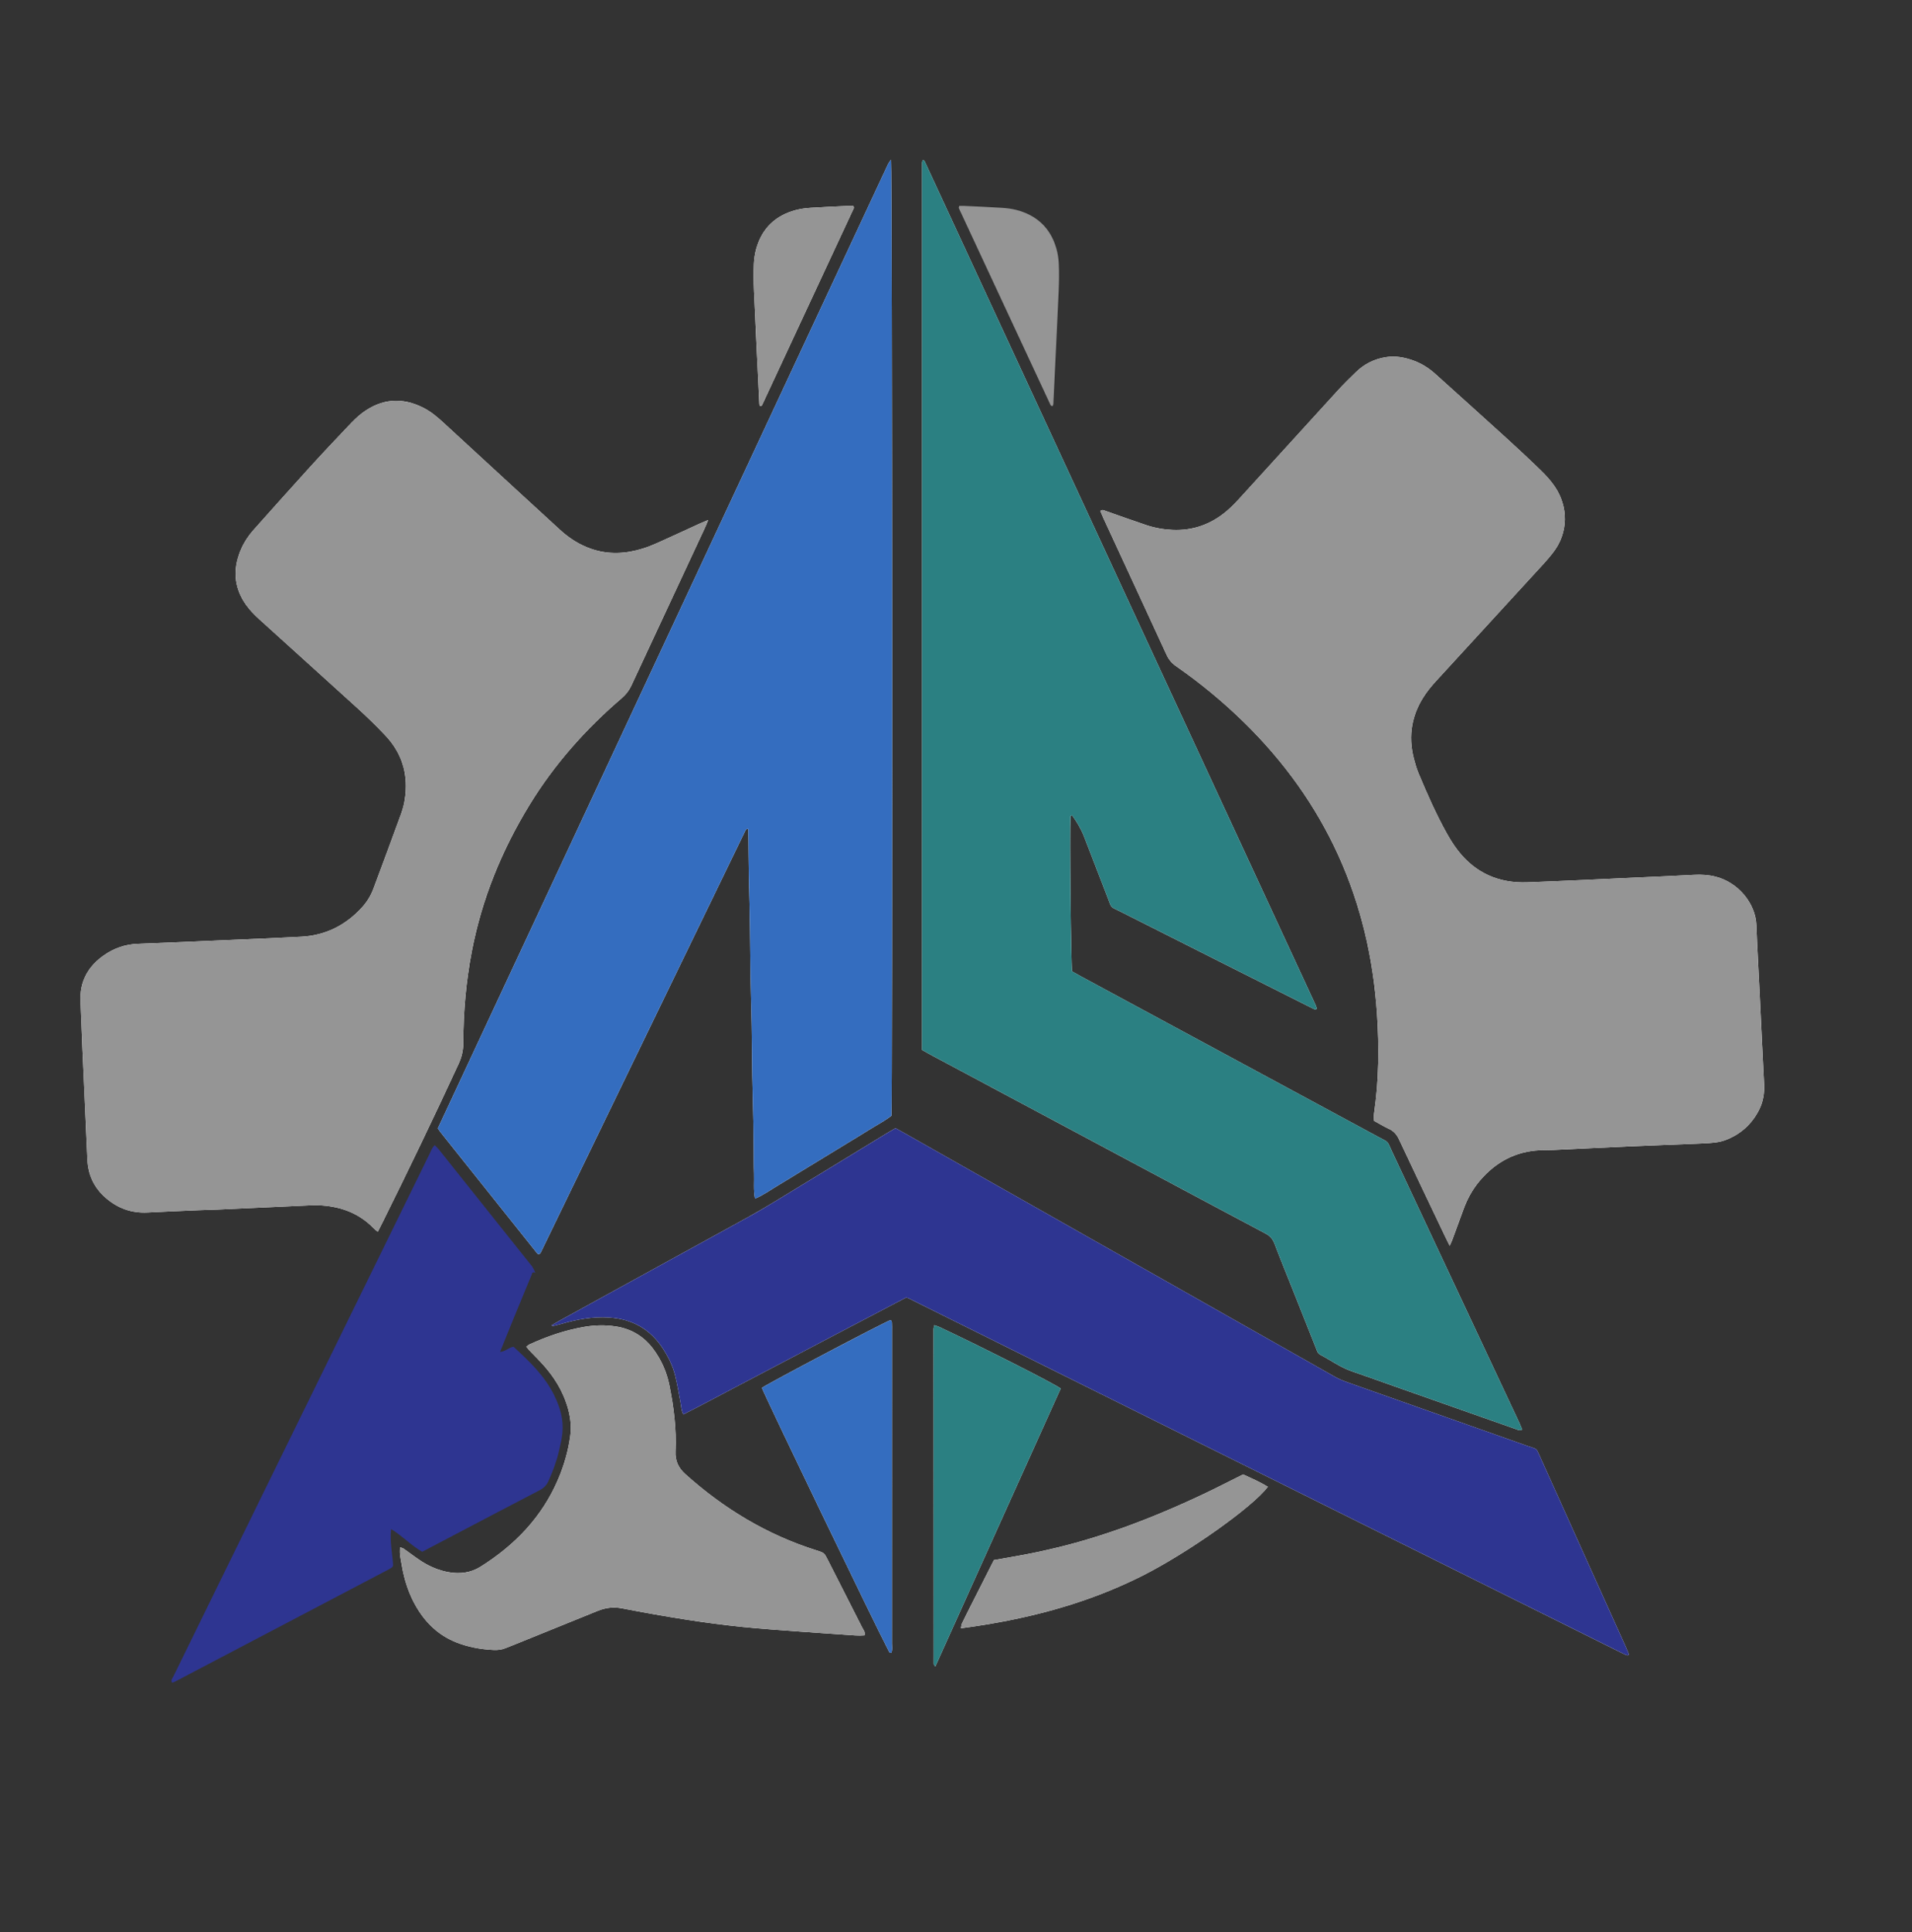 <svg version="1.1" xml:space="preserve" xmlns="http://www.w3.org/2000/svg" viewBox="771.2 429.548 380 384" style="max-height: 500px" width="380" height="384">
 <rect x="771.2" y="429.548" width="380" height="384" fill="#333333" stroke="none"/>
 <defs id="defs6">
  <clipPath clipPathUnits="userSpaceOnUse" id="clipPath26">
   <path d="m0,1500l1500,0l0,-1500l-1500,0l0,1500z" id="path24"></path>
  </clipPath>
 </defs>
 <g>
  <title>Layer 1</title>
  <g transform="matrix(1.333 0 0 -1.333 0 2000)" id="g20">
   <g id="g22" clip-path="url(#clipPath26)">
    <g id="g28">
     <path fill-rule="nonzero" fill="#ffffff" d="m705.792,1147.437c-0.244,0 -0.503,0.011 -0.761,-0.002c-1.86,-0.089 -3.72,-0.162 -5.578,-0.284c-0.747,-0.049 -1.507,-0.136 -2.229,-0.327c-3.024,-0.801 -5.043,-2.69 -5.913,-5.716c-0.218,-0.759 -0.341,-1.564 -0.372,-2.354c-0.053,-1.327 -0.039,-2.661 0.02,-3.988c0.249,-5.624 0.525,-11.247 0.797,-16.871c0.006,-0.108 0.085,-0.213 0.132,-0.324c0.124,0.062 0.238,0.079 0.265,0.137c4.57,9.795 9.134,19.592 13.693,29.393c0.03,0.063 -0.024,0.166 -0.054,0.336m58.092,-189.124c-2.061,-1.026 -3.989,-2.027 -5.953,-2.952c-2.004,-0.944 -4.027,-1.853 -6.072,-2.706c-2.003,-0.836 -4.026,-1.632 -6.072,-2.356c-2.088,-0.737 -4.198,-1.422 -6.328,-2.026c-2.088,-0.591 -4.202,-1.1 -6.324,-1.552c-2.157,-0.459 -4.339,-0.804 -6.404,-1.18c-1.131,-2.23 -2.214,-4.362 -3.293,-6.495c-0.5,-0.989 -1,-1.979 -1.483,-2.977c-0.084,-0.174 -0.082,-0.39 -0.139,-0.691c9.487,1.251 18.539,3.547 27.032,7.821c6.712,3.378 16.462,10.238 18.724,13.279c-1.177,0.705 -2.414,1.26 -3.688,1.835m-45.887,-28.638c6.28,13.923 12.492,27.695 18.695,41.448c-0.974,0.74 -11.694,6.169 -18.081,9.17c-0.228,0.108 -0.477,0.172 -0.767,0.273c-0.05,-0.252 -0.112,-0.42 -0.112,-0.588c0.002,-16.639 0.009,-33.279 0.021,-49.918c0,-0.068 0.083,-0.136 0.244,-0.385m-25.857,41.547c0.383,-1.135 16.797,-35.209 18.876,-39.168c0.073,-0.139 0.106,-0.348 0.41,-0.344c0.218,0.431 0.107,0.92 0.107,1.381c0.008,15.581 0.006,31.163 0.006,46.744c0,0.311 0.01,0.622 -0.011,0.932c-0.014,0.204 0.038,0.456 -0.235,0.55c-1.375,-0.544 -18.361,-9.498 -19.153,-10.095m-35.118,6.127c0.172,-0.206 0.302,-0.381 0.45,-0.538c0.763,-0.806 1.562,-1.579 2.289,-2.415c1.469,-1.691 2.623,-3.576 3.311,-5.721c0.493,-1.537 0.719,-3.101 0.487,-4.722c-0.309,-2.166 -0.908,-4.25 -1.755,-6.258c-2.397,-5.686 -6.47,-9.914 -11.629,-13.15c-1.435,-0.9 -3.074,-1.11 -4.752,-0.806c-1.46,0.265 -2.808,0.833 -4.047,1.632c-0.894,0.576 -1.733,1.236 -2.606,1.845c-0.152,0.107 -0.349,0.15 -0.56,0.237c-0.135,-1.003 0.103,-1.868 0.25,-2.737c0.367,-2.159 1.035,-4.221 2.141,-6.12c1.404,-2.411 3.325,-4.258 5.945,-5.306c1.788,-0.715 3.661,-1.048 5.579,-1.146c0.627,-0.033 1.239,0.039 1.825,0.287c0.408,0.173 0.826,0.322 1.237,0.488c4.151,1.681 8.303,3.359 12.451,5.046c1.179,0.48 2.354,0.637 3.636,0.389c3.221,-0.624 6.453,-1.199 9.694,-1.703c2.76,-0.429 5.533,-0.79 8.311,-1.074c3,-0.307 6.013,-0.498 9.02,-0.724c2.124,-0.16 4.249,-0.295 6.374,-0.443c0.925,-0.064 1.849,-0.164 2.767,-0.084c0.145,0.492 -0.166,0.808 -0.338,1.149c-1.698,3.366 -3.412,6.725 -5.123,10.084c-0.54,1.06 -0.54,1.068 -1.727,1.442c-7.357,2.325 -13.798,6.214 -19.52,11.355c-1.038,0.932 -1.535,1.985 -1.469,3.388c0.155,3.344 -0.261,6.647 -0.927,9.915c-0.395,1.932 -1.181,3.717 -2.36,5.312c-1.382,1.871 -3.219,3.017 -5.523,3.39c-1.592,0.259 -3.193,0.226 -4.773,-0.044c-2.856,-0.489 -5.581,-1.418 -8.21,-2.631c-0.151,-0.07 -0.272,-0.202 -0.448,-0.337m56.583,7.318c0.151,-0.023 0.196,-0.027 0.239,-0.036c0.043,-0.009 0.088,-0.018 0.127,-0.037c35.467,-17.635 70.933,-35.27 106.399,-52.906c0.159,-0.079 0.318,-0.158 0.479,-0.231c0.08,-0.037 0.166,-0.063 0.25,-0.088c0.042,-0.013 0.091,-0.021 0.132,-0.012c0.039,0.009 0.072,0.042 0.178,0.11c-0.137,0.339 -0.269,0.699 -0.426,1.047c-4.245,9.423 -8.49,18.845 -12.741,28.264c-0.72,1.595 -0.405,1.231 -1.918,1.767c-8.985,3.182 -17.976,6.348 -26.96,9.534c-0.665,0.235 -1.32,0.526 -1.933,0.873c-21.316,12.059 -42.626,24.127 -63.937,36.194c-0.462,0.261 -0.928,0.516 -1.428,0.793c-0.391,-0.226 -0.777,-0.439 -1.153,-0.668c-5.569,-3.397 -11.132,-6.801 -16.705,-10.191c-1.364,-0.83 -2.74,-1.643 -4.139,-2.413c-9.328,-5.132 -18.665,-10.251 -27.997,-15.376c-0.422,-0.231 -0.832,-0.483 -1.289,-0.75c0.12,-0.06 0.165,-0.104 0.197,-0.096c0.428,0.103 0.858,0.201 1.28,0.323c2.316,0.668 4.66,1.102 7.087,0.946c3.47,-0.223 6.182,-1.741 8.068,-4.687c0.794,-1.241 1.448,-2.555 1.798,-3.986c0.326,-1.333 0.552,-2.691 0.803,-4.041c0.102,-0.551 0.103,-1.125 0.406,-1.737c2.823,1.421 5.545,2.898 8.289,4.333c2.792,1.459 5.579,2.925 8.367,4.391c2.749,1.444 5.495,2.893 8.244,4.337c2.786,1.463 5.574,2.922 8.283,4.343m-2.215,169.66c-0.232,-0.336 -0.349,-0.463 -0.419,-0.612c-22.386,-47.938 -44.769,-95.878 -67.147,-143.805c0.171,-0.246 0.288,-0.434 0.425,-0.606c4.732,-5.934 9.466,-11.867 14.204,-17.797c0.125,-0.157 0.228,-0.393 0.494,-0.332c0.051,0.036 0.089,0.057 0.121,0.086c0.032,0.029 0.064,0.063 0.085,0.101c0.044,0.077 0.079,0.159 0.118,0.239c10.065,20.754 20.129,41.508 30.194,62.261c0.038,0.08 0.077,0.16 0.115,0.24c0.019,0.04 0.032,0.083 0.055,0.121c0.046,0.076 0.094,0.15 0.146,0.222c0.025,0.035 0.057,0.073 0.095,0.091c0.034,0.016 0.08,0.007 0.235,0.014c0.036,-1.224 0.015,-2.45 0.039,-3.674c0.025,-1.199 0.027,-2.397 0.05,-3.596c0.024,-1.242 0.063,-2.484 0.09,-3.727c0.027,-1.198 0.05,-2.396 0.068,-3.594c0.019,-1.243 0.03,-2.486 0.044,-3.729c0.014,-1.243 0.021,-2.486 0.043,-3.728c0.021,-1.199 0.057,-2.396 0.085,-3.595c0.029,-1.242 0.062,-2.484 0.085,-3.727c0.021,-1.198 0.033,-2.397 0.047,-3.595c0.015,-1.243 0.022,-2.486 0.043,-3.729c0.021,-1.242 0.055,-2.485 0.084,-3.727c0.028,-1.198 0.063,-2.396 0.084,-3.594c0.022,-1.243 0.031,-2.486 0.044,-3.729c0.013,-1.198 -0.003,-2.398 0.043,-3.595c0.046,-1.222 -0.105,-2.458 0.149,-3.783c1.327,0.565 2.39,1.355 3.518,2.022c1.146,0.677 2.273,1.386 3.41,2.079c1.098,0.67 2.2,1.336 3.298,2.005c1.137,0.693 2.272,1.387 3.408,2.081c1.136,0.694 2.279,1.377 3.406,2.085c1.12,0.704 2.304,1.309 3.308,2.097c0.168,1.87 0.129,141.163 -0.067,142.53m-27.252,-53.715c-0.599,-0.253 -0.914,-0.378 -1.222,-0.519c-2.097,-0.958 -4.188,-1.931 -6.292,-2.875c-0.726,-0.326 -1.471,-0.626 -2.23,-0.863c-2.563,-0.801 -5.143,-0.935 -7.715,-0.046c-1.744,0.603 -3.269,1.58 -4.626,2.823c-2.128,1.949 -4.254,3.899 -6.378,5.852c-3.692,3.395 -7.383,6.791 -11.073,10.188c-0.884,0.815 -1.803,1.58 -2.878,2.135c-3.188,1.643 -6.248,1.415 -9.129,-0.71c-0.744,-0.549 -1.404,-1.226 -2.044,-1.9c-1.957,-2.058 -3.909,-4.123 -5.82,-6.224c-2.807,-3.087 -5.58,-6.204 -8.359,-9.316c-0.985,-1.103 -1.743,-2.346 -2.22,-3.755c-0.905,-2.673 -0.544,-5.174 1.088,-7.457c0.536,-0.751 1.192,-1.435 1.877,-2.058c4.893,-4.45 9.819,-8.862 14.708,-13.316c1.443,-1.314 2.849,-2.676 4.185,-4.097c2.133,-2.268 3.186,-4.967 3.031,-8.118c-0.059,-1.212 -0.275,-2.387 -0.684,-3.513c-1.361,-3.751 -2.756,-7.489 -4.15,-11.227c-0.391,-1.05 -0.983,-1.995 -1.74,-2.816c-2.422,-2.631 -5.412,-4.127 -8.998,-4.318c-3.633,-0.195 -7.269,-0.335 -10.904,-0.492c-4.477,-0.195 -8.954,-0.405 -13.433,-0.563c-1.884,-0.067 -3.571,-0.648 -5.093,-1.711c-2.391,-1.671 -3.642,-3.934 -3.497,-6.907c0.112,-2.305 0.18,-4.612 0.282,-6.917c0.244,-5.542 0.501,-11.083 0.744,-16.625c0.1,-2.296 1.001,-4.208 2.729,-5.713c1.784,-1.554 3.856,-2.308 6.24,-2.186c2.57,0.132 5.142,0.235 7.713,0.345c0.931,0.04 1.863,0.051 2.794,0.093c4.743,0.214 9.485,0.433 14.227,0.65c0.178,0.008 0.356,0.005 0.533,0c3.276,-0.091 6.185,-1.075 8.505,-3.494c0.148,-0.154 0.329,-0.274 0.561,-0.464c0.256,0.501 0.479,0.928 0.693,1.36c3.886,7.825 7.675,15.697 11.339,23.629c0.476,1.031 0.721,2.051 0.722,3.193c0.001,4.58 0.404,9.131 1.269,13.631c1.498,7.798 4.447,15.03 8.58,21.792c3.713,6.076 8.383,11.333 13.778,15.957c0.622,0.533 1.085,1.133 1.43,1.875c3.626,7.802 7.271,15.595 10.908,23.392c0.149,0.317 0.277,0.645 0.549,1.285m110.55,-108.214c0.202,0.465 0.317,0.699 0.407,0.943c0.554,1.497 1.104,2.996 1.65,4.496c0.567,1.557 1.349,2.994 2.423,4.259c2.355,2.775 5.308,4.386 8.985,4.555c0.665,0.031 1.332,0.008 1.997,0.039c3.725,0.171 7.448,0.362 11.173,0.526c3.37,0.148 6.742,0.266 10.113,0.405c0.887,0.037 1.776,0.067 2.657,0.162c0.569,0.062 1.149,0.172 1.682,0.373c2.255,0.847 3.945,2.359 5.036,4.508c0.615,1.21 0.823,2.507 0.751,3.872c-0.242,4.565 -0.447,9.133 -0.669,13.7c-0.161,3.325 -0.355,6.649 -0.479,9.976c-0.121,3.244 -2.714,6.385 -6.108,7.23c-1.036,0.258 -2.098,0.323 -3.173,0.266c-2.792,-0.15 -5.586,-0.271 -8.379,-0.396c-5.499,-0.246 -10.997,-0.518 -16.497,-0.719c-4.221,-0.155 -7.729,1.365 -10.342,4.739c-0.649,0.837 -1.212,1.752 -1.727,2.68c-1.572,2.836 -2.873,5.803 -4.126,8.79c-0.29,0.692 -0.507,1.421 -0.698,2.149c-0.925,3.516 -0.336,6.775 1.744,9.751c0.481,0.689 1.031,1.336 1.599,1.957c5.336,5.828 10.685,11.645 16.025,17.471c0.449,0.49 0.874,1.005 1.289,1.525c2.435,3.052 2.347,6.957 0.344,9.923c-0.59,0.875 -1.32,1.674 -2.078,2.413c-1.717,1.672 -3.474,3.306 -5.247,4.919c-3.481,3.166 -6.983,6.309 -10.479,9.459c-0.966,0.87 -2.048,1.566 -3.272,2.007c-1.348,0.486 -2.722,0.744 -4.177,0.501c-1.679,-0.281 -3.123,-0.996 -4.339,-2.161c-0.961,-0.921 -1.909,-1.859 -2.807,-2.841c-4.881,-5.343 -9.741,-10.704 -14.619,-16.049c-0.597,-0.655 -1.218,-1.298 -1.893,-1.87c-2.328,-1.974 -5.008,-2.961 -8.09,-2.823c-1.344,0.06 -2.649,0.288 -3.914,0.712c-2.06,0.691 -4.103,1.43 -6.153,2.148c-0.203,0.072 -0.404,0.196 -0.697,-0.035c0.158,-0.37 0.315,-0.769 0.495,-1.158c3.129,-6.763 6.267,-13.522 9.382,-20.292c0.327,-0.711 0.771,-1.244 1.418,-1.694c3.579,-2.487 6.935,-5.252 10.054,-8.299c12.228,-11.943 18.771,-26.5 19.898,-43.508c0.328,-4.964 0.288,-9.937 -0.439,-14.881c-0.05,-0.341 -0.007,-0.696 -0.007,-1.086c0.752,-0.411 1.47,-0.857 2.232,-1.208c0.731,-0.336 1.164,-0.856 1.504,-1.582c2.26,-4.82 4.561,-9.62 6.851,-14.425c0.188,-0.397 0.386,-0.788 0.7,-1.427m-78.674,29.206c0.457,-0.257 0.873,-0.5 1.297,-0.726c11.151,-5.958 22.303,-11.915 33.456,-17.871c5.478,-2.926 10.952,-5.859 16.44,-8.766c0.668,-0.354 1.088,-0.806 1.359,-1.523c0.893,-2.364 1.857,-4.702 2.791,-7.05c1.115,-2.802 2.225,-5.606 3.344,-8.407c0.162,-0.405 0.249,-0.87 0.689,-1.101c1.568,-0.822 3.006,-1.886 4.705,-2.466c1.846,-0.63 3.68,-1.296 5.52,-1.945c6.272,-2.211 12.544,-4.422 18.816,-6.632c0.321,-0.113 0.633,-0.321 1.066,-0.115c-0.156,0.371 -0.295,0.737 -0.461,1.091c-6.31,13.452 -12.621,26.904 -18.937,40.353c-0.804,1.712 -0.372,1.285 -2.103,2.219c-14.755,7.968 -29.512,15.932 -44.268,23.898c-0.464,0.251 -0.922,0.515 -1.339,0.748c-0.177,1.12 -0.382,20.88 -0.242,23.089c0.003,0.057 0.11,0.106 0.224,0.209c0.727,-1.01 1.361,-2.055 1.806,-3.213c1.162,-3.022 2.323,-6.044 3.5,-9.06c0.675,-1.731 0.294,-1.284 1.955,-2.126c4.866,-2.466 9.742,-4.914 14.615,-7.368c4.556,-2.294 9.112,-4.587 13.668,-6.88c0.159,-0.079 0.315,-0.166 0.48,-0.231c0.146,-0.058 0.305,-0.227 0.485,0.057c-0.063,0.17 -0.124,0.379 -0.214,0.574c-19.429,41.934 -38.86,83.867 -58.293,125.799c-0.016,0.034 -0.07,0.057 -0.111,0.07c-0.038,0.012 -0.082,0.003 -0.165,0.003c-0.026,-0.104 -0.08,-0.219 -0.08,-0.332c-0.003,-44.08 -0.003,-88.159 -0.003,-132.298" id="path30"></path>
    </g>
    <g id="g32">
     <path fill-rule="nonzero" fill="#2e3591" d="m713.606,984.666c-2.709,-1.42 -5.497,-2.88 -8.283,-4.343c-2.749,-1.444 -5.496,-2.892 -8.244,-4.337c-2.788,-1.465 -5.576,-2.932 -8.367,-4.391c-2.744,-1.434 -5.467,-2.912 -8.29,-4.332c-0.302,0.611 -0.303,1.185 -0.406,1.736c-0.251,1.35 -0.477,2.708 -0.802,4.041c-0.35,1.431 -1.004,2.745 -1.799,3.986c-1.886,2.946 -4.597,4.465 -8.068,4.687c-2.427,0.156 -4.771,-0.277 -7.086,-0.946c-0.423,-0.122 -0.852,-0.22 -1.28,-0.323c-0.033,-0.008 -0.078,0.036 -0.197,0.096c0.457,0.267 0.867,0.519 1.288,0.751c9.333,5.125 18.669,10.243 27.998,15.376c1.399,0.769 2.774,1.583 4.138,2.413c5.573,3.389 11.137,6.793 16.705,10.19c0.376,0.23 0.762,0.443 1.154,0.669c0.499,-0.278 0.966,-0.532 1.428,-0.794c21.311,-12.066 42.621,-24.135 63.936,-36.193c0.614,-0.347 1.269,-0.638 1.933,-0.874c8.984,-3.185 17.975,-6.352 26.961,-9.534c1.513,-0.536 1.198,-0.172 1.918,-1.766c4.251,-9.42 8.496,-18.842 12.74,-28.264c0.157,-0.349 0.289,-0.709 0.427,-1.047c-0.107,-0.068 -0.14,-0.102 -0.179,-0.111c-0.041,-0.009 -0.089,0 -0.131,0.012c-0.085,0.025 -0.17,0.052 -0.25,0.088c-0.162,0.073 -0.32,0.153 -0.479,0.232c-35.466,17.635 -70.933,35.271 -106.399,52.906c-0.039,0.019 -0.084,0.027 -0.127,0.036c-0.044,0.01 -0.088,0.014 -0.239,0.036" id="path34"></path>
    </g>
    <g id="g36">
     <path fill-rule="nonzero" fill="#2e3591" d="m658.364,988.372c-0.033,0.006 -0.062,0.025 -0.092,0.039c-0.095,0.046 -0.272,0.057 -0.344,-0.036c-0.062,-0.08 -0.092,-0.242 -0.132,-0.337c-0.116,-0.279 -0.233,-0.557 -0.349,-0.836c-0.232,-0.557 -0.464,-1.115 -0.695,-1.673c-0.612,-1.477 -1.22,-2.956 -1.824,-4.436c-0.613,-1.504 -1.223,-3.009 -1.828,-4.516c0.82,0.069 1.28,0.655 2.002,0.778c2.32,-2.122 4.631,-4.31 6.074,-7.239c0.878,-1.782 1.424,-3.642 1.219,-5.645c-0.09,-0.878 -0.302,-1.745 -0.496,-2.608c-0.352,-1.563 -0.924,-3.05 -1.57,-4.514c-0.285,-0.645 -0.707,-1.069 -1.332,-1.393c-4.329,-2.247 -8.643,-4.521 -12.962,-6.787c-1.491,-0.782 -2.981,-1.567 -4.537,-2.386c-1.643,0.923 -2.936,2.355 -4.651,3.39c-0.203,-1.954 0.217,-3.735 0.31,-5.419c-0.061,-0.153 -0.071,-0.2 -0.097,-0.234c-0.025,-0.034 -0.065,-0.06 -0.102,-0.084c-0.15,-0.094 -0.296,-0.194 -0.453,-0.276c-10.637,-5.588 -21.274,-11.175 -31.913,-16.76c-0.114,-0.059 -0.247,-0.082 -0.397,-0.13c-0.229,0.4 0.083,0.687 0.222,0.973c2.195,4.504 4.407,8.999 6.613,13.497c10.521,21.456 21.04,42.913 31.564,64.368c0.211,0.431 0.344,0.915 0.775,1.299c0.215,-0.226 0.435,-0.428 0.619,-0.659c4.568,-5.721 9.134,-11.443 13.692,-17.171c0.337,-0.337 0.684,-1.205 0.684,-1.205" id="path38"></path>
    </g>
    <g id="g40">
     <path fill-rule="nonzero" fill="#346dbf" d="m711.39,1154.327c0.196,-1.367 0.235,-140.66 0.067,-142.53c-1.004,-0.788 -2.188,-1.393 -3.308,-2.097c-1.127,-0.708 -2.27,-1.391 -3.406,-2.085c-1.135,-0.694 -2.271,-1.389 -3.408,-2.081c-1.098,-0.67 -2.2,-1.335 -3.298,-2.005c-1.137,-0.693 -2.264,-1.402 -3.41,-2.079c-1.128,-0.668 -2.191,-1.457 -3.518,-2.022c-0.254,1.325 -0.103,2.561 -0.149,3.783c-0.046,1.197 -0.03,2.397 -0.043,3.595c-0.013,1.243 -0.022,2.486 -0.044,3.729c-0.021,1.198 -0.056,2.396 -0.084,3.594c-0.029,1.242 -0.063,2.485 -0.084,3.727c-0.021,1.243 -0.028,2.486 -0.043,3.729c-0.014,1.198 -0.026,2.397 -0.047,3.595c-0.023,1.243 -0.056,2.485 -0.085,3.727c-0.028,1.198 -0.064,2.396 -0.085,3.594c-0.022,1.243 -0.029,2.486 -0.043,3.729c-0.014,1.243 -0.025,2.486 -0.044,3.728c-0.018,1.199 -0.041,2.397 -0.068,3.595c-0.027,1.243 -0.066,2.485 -0.09,3.727c-0.023,1.199 -0.025,2.397 -0.05,3.595c-0.024,1.224 -0.003,2.451 -0.039,3.675c-0.155,-0.007 -0.201,0.002 -0.235,-0.014c-0.038,-0.018 -0.07,-0.056 -0.095,-0.092c-0.052,-0.071 -0.1,-0.146 -0.146,-0.221c-0.022,-0.038 -0.036,-0.081 -0.055,-0.121c-0.038,-0.08 -0.077,-0.16 -0.115,-0.24c-10.065,-20.754 -20.129,-41.508 -30.194,-62.262c-0.039,-0.079 -0.074,-0.161 -0.118,-0.238c-0.021,-0.038 -0.053,-0.072 -0.085,-0.101c-0.032,-0.029 -0.07,-0.051 -0.121,-0.086c-0.266,-0.061 -0.369,0.175 -0.494,0.332c-4.738,5.93 -9.472,11.863 -14.204,17.797c-0.137,0.172 -0.254,0.36 -0.425,0.606c22.378,47.927 44.761,95.867 67.147,143.805c0.07,0.149 0.187,0.276 0.419,0.612" id="path42"></path>
    </g>
    <g id="g44">
     <path fill-rule="nonzero" fill="#346dbf" d="m692.14,971.222c0.792,0.597 17.778,9.551 19.152,10.095c0.273,-0.094 0.222,-0.346 0.236,-0.55c0.02,-0.31 0.011,-0.621 0.011,-0.932c0,-15.582 0.001,-31.163 -0.006,-46.744c-0.001,-0.462 0.111,-0.95 -0.108,-1.382c-0.303,-0.003 -0.337,0.206 -0.41,0.345c-2.078,3.958 -18.493,38.033 -18.875,39.168" id="path46"></path>
    </g>
    <g id="g48">
     <path fill-rule="nonzero" fill="#2b8082" d="m716.014,1021.604c0,44.138 0,88.218 0.003,132.297c0.001,0.114 0.054,0.228 0.08,0.332c0.084,0 0.128,0.01 0.166,-0.002c0.041,-0.013 0.095,-0.036 0.11,-0.07c19.434,-41.932 38.865,-83.865 58.293,-125.8c0.091,-0.195 0.152,-0.403 0.214,-0.573c-0.179,-0.284 -0.339,-0.115 -0.485,-0.057c-0.164,0.065 -0.321,0.151 -0.479,0.231c-4.557,2.293 -9.113,4.586 -13.669,6.88c-4.873,2.454 -9.748,4.902 -14.615,7.368c-1.661,0.841 -1.28,0.395 -1.955,2.126c-1.176,3.016 -2.337,6.038 -3.499,9.06c-0.446,1.158 -1.08,2.203 -1.807,3.212c-0.114,-0.102 -0.22,-0.152 -0.224,-0.208c-0.14,-2.21 0.065,-21.969 0.242,-23.089c0.418,-0.234 0.875,-0.498 1.34,-0.748c14.755,-7.967 29.512,-15.93 44.267,-23.898c1.731,-0.935 1.299,-0.508 2.103,-2.219c6.317,-13.449 12.627,-26.901 18.937,-40.353c0.166,-0.354 0.306,-0.72 0.462,-1.091c-0.434,-0.206 -0.745,0.002 -1.066,0.115c-6.273,2.21 -12.545,4.42 -18.817,6.632c-1.84,0.648 -3.673,1.315 -5.519,1.945c-1.699,0.579 -3.138,1.644 -4.706,2.466c-0.439,0.23 -0.527,0.696 -0.689,1.101c-1.119,2.8 -2.228,5.605 -3.343,8.407c-0.935,2.348 -1.898,4.686 -2.792,7.049c-0.271,0.718 -0.69,1.17 -1.358,1.524c-5.489,2.906 -10.963,5.84 -16.441,8.766c-11.152,5.956 -22.304,11.912 -33.456,17.87c-0.424,0.227 -0.839,0.47 -1.297,0.727" id="path50"></path>
    </g>
    <g id="g52">
     <path fill-rule="nonzero" fill="#2b8082" d="m717.997,929.674c-0.161,0.249 -0.244,0.317 -0.244,0.385c-0.013,16.639 -0.02,33.279 -0.022,49.918c0,0.168 0.063,0.336 0.113,0.588c0.289,-0.101 0.538,-0.165 0.767,-0.272c6.387,-3.001 17.107,-8.43 18.081,-9.171c-6.204,-13.753 -12.415,-27.525 -18.695,-41.448" id="path54"></path>
    </g>
    <g id="g56">
     <path fill-rule="nonzero" fill="#959595" d="m794.688,992.398c-0.314,0.638 -0.512,1.03 -0.7,1.426c-2.29,4.806 -4.592,9.606 -6.851,14.426c-0.341,0.726 -0.773,1.246 -1.504,1.582c-0.762,0.351 -1.48,0.796 -2.232,1.208c0,0.39 -0.043,0.745 0.007,1.085c0.727,4.944 0.767,9.918 0.438,14.882c-1.126,17.008 -7.669,31.565 -19.897,43.508c-3.119,3.047 -6.475,5.812 -10.054,8.299c-0.647,0.45 -1.091,0.983 -1.418,1.694c-3.115,6.77 -6.253,13.529 -9.382,20.292c-0.18,0.389 -0.337,0.788 -0.495,1.158c0.293,0.231 0.494,0.107 0.697,0.035c2.05,-0.719 4.093,-1.457 6.153,-2.148c1.265,-0.424 2.57,-0.652 3.914,-0.712c3.082,-0.138 5.762,0.848 8.09,2.823c0.675,0.572 1.296,1.215 1.893,1.869c4.878,5.346 9.738,10.707 14.619,16.05c0.898,0.982 1.846,1.92 2.807,2.841c1.216,1.165 2.66,1.88 4.339,2.161c1.454,0.243 2.829,-0.016 4.177,-0.501c1.223,-0.441 2.306,-1.137 3.272,-2.007c3.495,-3.15 6.998,-6.293 10.479,-9.459c1.773,-1.613 3.53,-3.247 5.247,-4.919c0.758,-0.739 1.488,-1.538 2.078,-2.413c2.003,-2.966 2.091,-6.872 -0.344,-9.923c-0.415,-0.52 -0.84,-1.035 -1.289,-1.526c-5.34,-5.825 -10.689,-11.642 -16.025,-17.471c-0.568,-0.62 -1.118,-1.267 -1.599,-1.956c-2.08,-2.976 -2.669,-6.236 -1.744,-9.752c0.191,-0.727 0.408,-1.456 0.698,-2.148c1.253,-2.987 2.554,-5.954 4.126,-8.79c0.515,-0.928 1.078,-1.843 1.727,-2.681c2.612,-3.373 6.121,-4.893 10.342,-4.739c5.5,0.202 10.998,0.474 16.496,0.719c2.794,0.125 5.588,0.246 8.38,0.397c1.075,0.057 2.136,-0.008 3.173,-0.266c3.394,-0.845 5.987,-3.986 6.108,-7.231c0.124,-3.326 0.318,-6.65 0.479,-9.975c0.221,-4.567 0.427,-9.135 0.669,-13.7c0.072,-1.365 -0.136,-2.662 -0.751,-3.873c-1.091,-2.148 -2.781,-3.66 -5.037,-4.507c-0.532,-0.201 -1.113,-0.311 -1.681,-0.373c-0.881,-0.095 -1.771,-0.125 -2.657,-0.162c-3.371,-0.139 -6.743,-0.258 -10.113,-0.406c-3.725,-0.163 -7.449,-0.354 -11.173,-0.525c-0.665,-0.031 -1.332,-0.009 -1.997,-0.039c-3.677,-0.169 -6.63,-1.78 -8.985,-4.555c-1.074,-1.265 -1.856,-2.702 -2.423,-4.259c-0.546,-1.5 -1.097,-2.999 -1.65,-4.496c-0.09,-0.244 -0.205,-0.478 -0.407,-0.943" id="path58"></path>
    </g>
    <g id="g60">
     <path fill-rule="nonzero" fill="#959595" d="m684.138,1100.612c-0.272,-0.641 -0.4,-0.968 -0.549,-1.286c-3.637,-7.796 -7.282,-15.59 -10.908,-23.391c-0.345,-0.742 -0.808,-1.342 -1.43,-1.875c-5.395,-4.625 -10.065,-9.881 -13.778,-15.958c-4.133,-6.761 -7.082,-13.994 -8.58,-21.791c-0.865,-4.501 -1.268,-9.051 -1.269,-13.631c-0.001,-1.143 -0.246,-2.162 -0.722,-3.193c-3.664,-7.932 -7.453,-15.804 -11.339,-23.63c-0.214,-0.431 -0.437,-0.859 -0.693,-1.36c-0.232,0.191 -0.413,0.311 -0.561,0.465c-2.32,2.419 -5.229,3.403 -8.505,3.494c-0.177,0.005 -0.355,0.007 -0.533,-0.001c-4.742,-0.216 -9.484,-0.436 -14.227,-0.649c-0.931,-0.042 -1.863,-0.054 -2.794,-0.093c-2.571,-0.11 -5.143,-0.214 -7.713,-0.345c-2.384,-0.122 -4.456,0.632 -6.24,2.185c-1.728,1.505 -2.629,3.418 -2.729,5.714c-0.243,5.542 -0.5,11.083 -0.744,16.625c-0.102,2.305 -0.17,4.612 -0.282,6.917c-0.145,2.973 1.106,5.236 3.497,6.906c1.522,1.064 3.209,1.645 5.093,1.711c4.479,0.158 8.956,0.369 13.433,0.563c3.635,0.158 7.271,0.298 10.904,0.492c3.586,0.192 6.575,1.688 8.998,4.318c0.757,0.822 1.349,1.766 1.74,2.816c1.394,3.739 2.789,7.477 4.15,11.227c0.409,1.127 0.625,2.302 0.684,3.513c0.155,3.151 -0.898,5.851 -3.031,8.118c-1.336,1.421 -2.742,2.784 -4.185,4.098c-4.889,4.453 -9.815,8.866 -14.708,13.315c-0.685,0.623 -1.341,1.308 -1.877,2.058c-1.632,2.284 -1.993,4.785 -1.088,7.457c0.477,1.409 1.235,2.653 2.22,3.756c2.779,3.112 5.552,6.229 8.359,9.315c1.911,2.102 3.863,4.166 5.82,6.225c0.64,0.674 1.3,1.351 2.044,1.899c2.881,2.125 5.941,2.354 9.129,0.71c1.075,-0.554 1.994,-1.32 2.878,-2.134c3.69,-3.398 7.381,-6.794 11.073,-10.188c2.124,-1.953 4.25,-3.903 6.378,-5.852c1.357,-1.243 2.882,-2.22 4.626,-2.823c2.572,-0.89 5.152,-0.755 7.715,0.045c0.759,0.237 1.504,0.538 2.23,0.864c2.104,0.944 4.195,1.916 6.292,2.875c0.308,0.141 0.623,0.265 1.222,0.519" id="path62"></path>
    </g>
    <g id="g64">
     <path fill-rule="nonzero" fill="#959595" d="m657.022,977.349c0.176,0.134 0.297,0.267 0.448,0.337c2.629,1.212 5.354,2.142 8.21,2.631c1.58,0.27 3.181,0.302 4.773,0.044c2.304,-0.373 4.141,-1.519 5.524,-3.391c1.178,-1.594 1.965,-3.379 2.359,-5.312c0.666,-3.268 1.082,-6.571 0.927,-9.915c-0.066,-1.402 0.431,-2.455 1.469,-3.387c5.723,-5.141 12.164,-9.03 19.52,-11.355c1.187,-0.375 1.187,-0.382 1.727,-1.442c1.712,-3.36 3.425,-6.718 5.123,-10.085c0.172,-0.34 0.483,-0.656 0.338,-1.148c-0.917,-0.08 -1.842,0.02 -2.767,0.084c-2.124,0.147 -4.25,0.282 -6.373,0.442c-3.008,0.227 -6.02,0.417 -9.02,0.724c-2.779,0.285 -5.552,0.646 -8.312,1.075c-3.241,0.504 -6.473,1.079 -9.694,1.702c-1.282,0.248 -2.457,0.092 -3.635,-0.388c-4.149,-1.688 -8.301,-3.365 -12.452,-5.046c-0.411,-0.166 -0.829,-0.316 -1.237,-0.488c-0.586,-0.249 -1.198,-0.32 -1.825,-0.288c-1.918,0.099 -3.79,0.431 -5.579,1.147c-2.62,1.047 -4.54,2.895 -5.945,5.305c-1.106,1.9 -1.774,3.962 -2.141,6.121c-0.147,0.868 -0.385,1.734 -0.25,2.737c0.211,-0.087 0.408,-0.13 0.56,-0.237c0.873,-0.61 1.712,-1.269 2.606,-1.845c1.239,-0.799 2.587,-1.368 4.047,-1.632c1.678,-0.304 3.317,-0.095 4.752,0.806c5.159,3.236 9.232,7.463 11.629,13.149c0.847,2.009 1.446,4.092 1.756,6.259c0.231,1.621 0.005,3.185 -0.488,4.722c-0.688,2.145 -1.842,4.03 -3.311,5.72c-0.727,0.837 -1.526,1.61 -2.289,2.416c-0.148,0.157 -0.278,0.332 -0.45,0.538" id="path66"></path>
    </g>
    <g id="g68">
     <path fill-rule="nonzero" fill="#959595" d="m763.884,958.313c1.273,-0.575 2.511,-1.131 3.688,-1.836c-2.262,-3.04 -12.012,-9.9 -18.724,-13.278c-8.494,-4.274 -17.545,-6.571 -27.032,-7.821c0.057,0.301 0.054,0.517 0.139,0.691c0.482,0.998 0.983,1.987 1.483,2.976c1.079,2.134 2.162,4.266 3.293,6.496c2.065,0.376 4.246,0.72 6.404,1.18c2.122,0.452 4.236,0.961 6.324,1.552c2.13,0.603 4.24,1.288 6.328,2.026c2.046,0.724 4.069,1.52 6.072,2.356c2.045,0.853 4.068,1.761 6.072,2.706c1.964,0.925 3.892,1.926 5.953,2.952" id="path70"></path>
    </g>
    <g id="g72">
     <path fill-rule="nonzero" fill="#959595" d="m705.792,1147.437c0.03,-0.17 0.084,-0.273 0.054,-0.336c-4.559,-9.801 -9.123,-19.598 -13.693,-29.393c-0.027,-0.058 -0.141,-0.075 -0.265,-0.137c-0.047,0.111 -0.126,0.216 -0.132,0.324c-0.272,5.624 -0.548,11.247 -0.797,16.871c-0.059,1.327 -0.073,2.661 -0.02,3.988c0.031,0.79 0.154,1.595 0.372,2.354c0.87,3.026 2.889,4.915 5.913,5.716c0.722,0.191 1.482,0.278 2.229,0.327c1.858,0.122 3.718,0.195 5.578,0.284c0.258,0.013 0.517,0.002 0.761,0.002" id="path74"></path>
    </g>
    <g id="g76">
     <path fill-rule="nonzero" fill="#959595" d="m721.555,1147.437c-0.03,-0.17 -0.083,-0.273 -0.054,-0.336c4.559,-9.801 9.123,-19.598 13.693,-29.393c0.027,-0.058 0.141,-0.075 0.265,-0.137c0.047,0.111 0.126,0.216 0.132,0.324c0.272,5.624 0.548,11.247 0.797,16.871c0.059,1.327 0.073,2.661 0.02,3.988c-0.031,0.79 -0.154,1.595 -0.372,2.354c-0.87,3.026 -2.889,4.915 -5.913,5.716c-0.722,0.191 -1.482,0.278 -2.229,0.327c-1.858,0.122 -3.718,0.195 -5.578,0.284c-0.258,0.013 -0.517,0.002 -0.761,0.002" id="path78"></path>
    </g>
   </g>
  </g>
 </g>
</svg>